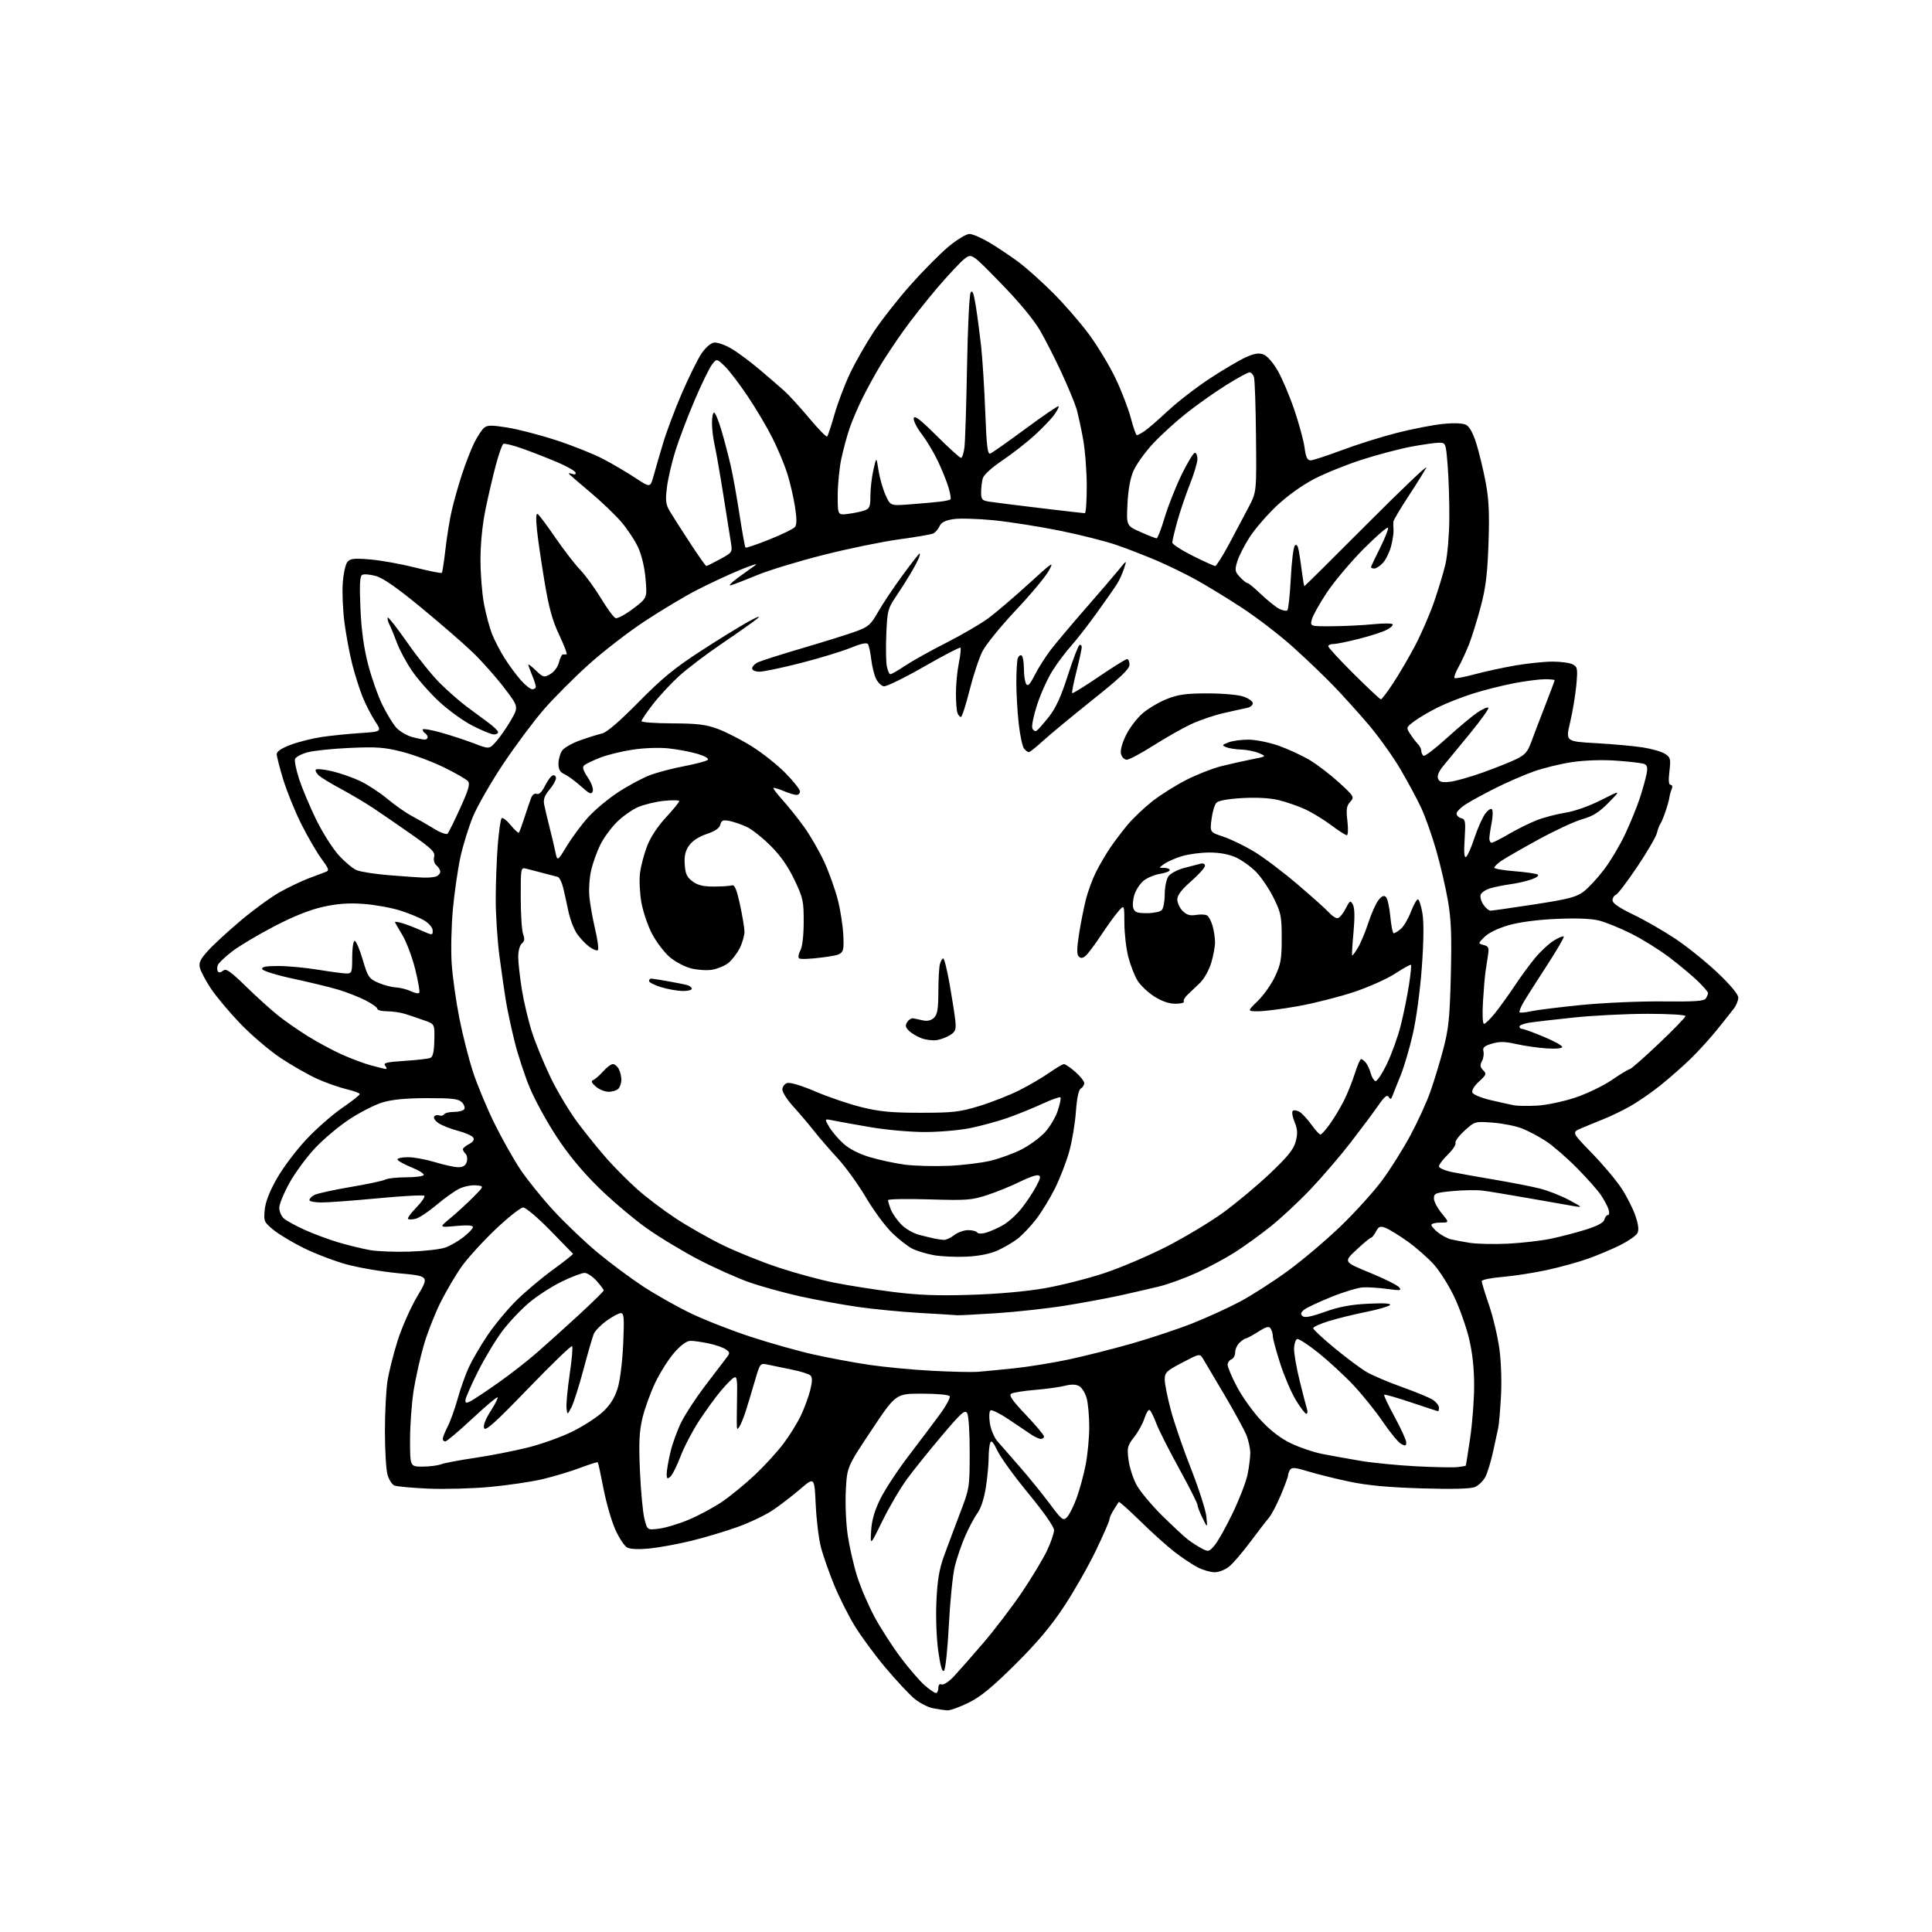 <?xml version="1.0" encoding="UTF-8" standalone="no"?>
<svg 
  version="1.1" 
  xmlns="http://www.w3.org/2000/svg" 
  xmlns:xlink="http://www.w3.org/1999/xlink" 
  xmlns:svg="http://www.w3.org/2000/svg"
  xmlns:rdf="http://www.w3.org/1999/02/22-rdf-syntax-ns#"
  xmlns:cc="http://creativecommons.org/ns#"
  xmlns:dc="http://purl.org/dc/elements/1.1/"
  viewBox="0 0 768 768"
  width="768"
  height="768"
>
<style>svg {background-color: white; }</style>"
<path stroke="none" fill="black" fill-rule="evenodd" d="M376.59,679.89C375.44,679.82 372.87,679.45 370.88,679.06C368.89,678.67 365.58,676.98 363.54,675.29C361.49,673.60 356.30,668.05 352.00,662.94C347.71,657.84 342.13,650.25 339.61,646.08C337.09,641.91 333.47,634.67 331.56,630.00C329.66,625.33 327.36,618.80 326.44,615.50C325.53,612.20 324.56,604.46 324.27,598.29C323.75,587.08 323.75,587.08 318.13,591.91C315.03,594.56 310.16,598.32 307.30,600.25C304.45,602.19 298.15,605.21 293.30,606.96C288.46,608.71 280.10,611.21 274.73,612.52C269.36,613.82 261.89,615.19 258.13,615.56C253.89,615.97 250.54,615.82 249.31,615.16C248.21,614.58 246.10,611.38 244.61,608.06C243.11,604.73 241.00,597.42 239.91,591.81C238.83,586.20 237.80,581.46 237.62,581.29C237.45,581.12 234.22,582.13 230.46,583.55C226.69,584.97 219.98,586.98 215.55,588.02C211.12,589.06 201.73,590.44 194.67,591.09C187.62,591.74 176.59,592.03 170.17,591.75C163.75,591.46 157.72,590.90 156.77,590.51C155.82,590.12 154.58,588.16 154.03,586.15C153.47,584.14 153.01,576.42 153.01,569.00C153.01,561.58 153.47,552.58 154.03,549.00C154.58,545.42 156.40,538.19 158.07,532.91C159.74,527.64 163.25,519.72 165.88,515.30C170.65,507.27 170.65,507.27 158.58,506.15C151.93,505.53 142.54,503.93 137.70,502.60C132.86,501.26 125.21,498.33 120.70,496.10C116.19,493.87 110.76,490.60 108.64,488.85C104.96,485.82 104.80,485.44 105.23,480.91C105.54,477.72 107.15,473.59 110.10,468.41C112.52,464.15 117.77,457.19 121.76,452.94C125.75,448.68 132.17,443.05 136.01,440.42C139.85,437.80 143.00,435.32 143.00,434.92C143.00,434.53 140.64,433.64 137.75,432.97C134.86,432.29 129.62,430.44 126.11,428.87C122.60,427.29 116.06,423.56 111.57,420.58C107.09,417.60 99.84,411.41 95.46,406.83C91.07,402.25 85.83,395.99 83.81,392.93C81.78,389.86 79.83,386.19 79.48,384.77C78.96,382.70 79.58,381.36 82.67,377.94C84.77,375.60 90.68,370.17 95.78,365.87C100.88,361.58 107.86,356.51 111.28,354.60C114.70,352.70 119.75,350.28 122.50,349.23C125.25,348.18 128.33,347.02 129.33,346.66C131.00,346.06 130.85,345.55 127.70,341.25C125.80,338.64 122.20,332.43 119.72,327.46C117.23,322.49 114.03,314.60 112.60,309.91C111.17,305.23 110.00,300.66 110.00,299.77C110.00,298.71 111.95,297.41 115.58,296.05C118.66,294.90 124.17,293.52 127.83,292.97C131.50,292.43 138.40,291.72 143.16,291.41C151.82,290.84 151.82,290.84 149.09,286.67C147.58,284.38 145.36,280.04 144.14,277.04C142.93,274.03 141.07,268.18 140.02,264.04C138.97,259.89 137.58,252.47 136.94,247.55C136.29,242.63 135.98,235.55 136.25,231.82C136.51,228.08 137.34,224.29 138.09,223.39C139.23,222.02 140.71,221.86 147.14,222.39C151.37,222.74 159.41,224.19 165.00,225.60C170.60,227.01 175.37,227.96 175.62,227.72C175.86,227.47 176.51,223.28 177.07,218.39C177.62,213.50 178.74,206.57 179.56,203.00C180.38,199.43 182.22,192.90 183.66,188.50C185.10,184.10 187.31,178.45 188.56,175.94C189.82,173.43 191.56,170.78 192.44,170.05C193.74,168.97 195.43,168.95 201.76,169.97C206.02,170.65 214.80,172.94 221.27,175.06C227.75,177.18 236.10,180.52 239.82,182.48C243.55,184.44 249.28,187.81 252.55,189.97C258.50,193.90 258.50,193.90 259.80,189.20C260.51,186.62 262.24,180.68 263.64,176.00C265.05,171.32 268.43,162.35 271.17,156.04C273.91,149.74 277.36,142.77 278.85,140.54C280.42,138.21 282.52,136.36 283.82,136.18C285.06,136.00 288.13,137.06 290.65,138.54C293.17,140.01 298.22,143.75 301.87,146.83C305.52,149.92 310.01,153.80 311.86,155.47C313.71,157.14 318.15,162.01 321.73,166.29C325.32,170.58 328.50,173.83 328.81,173.52C329.12,173.21 330.43,169.25 331.72,164.73C333.01,160.20 335.78,152.89 337.88,148.47C339.98,144.06 344.21,136.63 347.28,131.97C350.35,127.31 356.95,118.90 361.94,113.28C366.93,107.66 373.73,100.80 377.06,98.03C380.39,95.26 384.12,93.00 385.36,93.00C386.60,93.00 390.29,94.61 393.56,96.57C396.83,98.54 401.98,101.99 405.00,104.25C408.02,106.51 414.14,111.99 418.59,116.43C423.05,120.87 429.49,128.29 432.90,132.91C436.32,137.54 441.07,145.42 443.45,150.41C445.84,155.41 448.58,162.54 449.54,166.25C450.51,169.96 451.58,173.00 451.93,173.00C452.27,173.00 453.67,172.24 455.03,171.32C456.39,170.40 460.60,166.74 464.39,163.21C468.18,159.67 475.68,153.89 481.05,150.37C486.43,146.85 492.85,143.07 495.33,141.97C498.70,140.48 500.45,140.22 502.30,140.92C503.74,141.47 506.11,144.20 507.96,147.43C509.71,150.50 512.67,157.48 514.53,162.96C516.40,168.44 518.22,175.19 518.59,177.96C519.09,181.76 519.67,183.00 520.95,183.00C521.88,183.00 527.42,181.20 533.26,179.00C539.11,176.80 548.97,173.69 555.19,172.10C561.41,170.51 569.72,168.90 573.65,168.51C578.27,168.06 581.52,168.21 582.86,168.93C584.18,169.63 585.65,172.37 586.93,176.52C588.03,180.09 589.68,186.94 590.58,191.75C591.86,198.52 592.11,204.01 591.70,216.00C591.28,228.16 590.62,233.57 588.63,241.10C587.23,246.37 585.14,253.12 583.97,256.10C582.80,259.07 580.90,263.18 579.74,265.24C578.59,267.30 577.89,269.22 578.19,269.52C578.49,269.82 582.06,269.16 586.12,268.06C590.18,266.96 597.50,265.37 602.38,264.53C607.27,263.69 613.93,263.00 617.20,263.00C620.46,263.00 624.06,263.50 625.19,264.10C627.09,265.12 627.20,265.80 626.61,272.37C626.25,276.32 625.14,282.96 624.15,287.14C622.34,294.74 622.34,294.74 634.42,295.42C641.06,295.79 649.42,296.55 653.00,297.10C656.58,297.66 660.57,298.81 661.88,299.66C664.05,301.08 664.20,301.68 663.62,306.61C663.18,310.29 663.34,312.00 664.10,312.00C664.77,312.00 664.93,312.70 664.50,313.75C664.10,314.71 663.71,316.18 663.61,317.00C663.52,317.82 662.84,320.30 662.09,322.50C661.35,324.70 660.41,326.95 660.01,327.50C659.61,328.05 658.99,329.71 658.63,331.19C658.28,332.66 654.78,338.67 650.84,344.53C646.91,350.39 643.09,355.41 642.35,355.70C641.61,355.98 641.00,356.98 641.00,357.91C641.00,359.04 643.72,360.91 649.23,363.55C653.76,365.72 661.29,370.05 665.98,373.17C670.67,376.29 678.21,382.37 682.75,386.67C687.85,391.51 691.00,395.28 691.00,396.55C691.00,397.67 690.21,399.63 689.25,400.90C688.29,402.17 685.27,405.97 682.54,409.35C679.81,412.73 675.09,417.92 672.04,420.89C668.99,423.85 663.58,428.62 660.00,431.48C656.42,434.34 651.02,438.07 648.00,439.76C644.98,441.46 640.25,443.74 637.50,444.84C634.75,445.94 630.76,447.57 628.63,448.48C624.77,450.12 624.77,450.12 632.73,458.31C637.11,462.82 642.41,469.10 644.51,472.29C646.61,475.47 649.12,480.40 650.09,483.25C651.30,486.85 651.55,488.98 650.88,490.22C650.36,491.20 647.35,493.30 644.21,494.88C641.07,496.46 635.34,498.88 631.48,500.27C627.62,501.66 620.17,503.72 614.93,504.86C609.69,505.99 601.72,507.23 597.20,507.60C592.69,507.98 589.00,508.73 589.00,509.28C589.00,509.82 590.32,514.14 591.94,518.88C593.56,523.62 595.42,531.54 596.07,536.48C596.75,541.67 596.99,549.69 596.64,555.48C596.31,560.99 595.84,566.40 595.59,567.50C595.35,568.60 594.44,572.78 593.58,576.79C592.72,580.80 591.31,585.43 590.46,587.08C589.60,588.73 587.69,590.57 586.20,591.15C584.44,591.84 577.05,592.02 565.00,591.65C551.90,591.25 543.58,590.48 536.50,588.99C531.00,587.84 523.61,586.01 520.07,584.92C514.98,583.36 513.48,583.22 512.84,584.23C512.39,584.93 512.02,585.96 512.02,586.53C512.01,587.09 510.70,590.64 509.11,594.41C507.52,598.18 505.39,602.22 504.38,603.38C503.37,604.55 500.01,608.91 496.91,613.07C493.81,617.23 490.03,621.62 488.50,622.82C486.98,624.02 484.42,625.00 482.83,625.00C481.23,625.00 478.22,624.13 476.14,623.07C474.06,622.01 469.92,619.25 466.93,616.94C463.94,614.63 457.80,609.11 453.28,604.67C448.76,600.24 444.91,596.81 444.73,597.05C444.54,597.30 443.63,598.72 442.70,600.21C441.76,601.71 441.00,603.44 441.00,604.06C441.00,604.68 438.59,610.21 435.64,616.35C432.70,622.48 427.02,632.45 423.03,638.50C417.83,646.40 412.35,652.91 403.64,661.57C394.51,670.64 389.91,674.43 385.09,676.82C381.56,678.57 377.74,679.95 376.59,679.89zM372.03,673.00C372.57,673.00 373.00,672.11 373.00,671.03C373.00,669.78 373.50,669.25 374.36,669.59C375.13,669.88 377.29,668.43 379.27,666.30C381.22,664.21 386.48,658.23 390.96,653.00C395.44,647.77 402.30,638.77 406.20,633.00C410.10,627.23 414.58,619.80 416.15,616.50C417.72,613.20 419.00,609.50 419.00,608.27C419.00,606.93 415.00,601.20 408.88,593.77C403.31,587.02 397.74,579.35 396.50,576.71C394.86,573.25 394.07,572.37 393.62,573.55C393.28,574.44 393.00,577.18 393.00,579.64C393.00,582.10 392.50,587.34 391.89,591.27C391.21,595.64 389.92,599.60 388.56,601.46C387.34,603.13 385.15,607.23 383.70,610.57C382.24,613.90 380.39,619.30 379.57,622.57C378.75,625.83 377.69,636.28 377.20,645.79C376.72,655.30 375.85,663.55 375.28,664.12C374.55,664.85 373.85,662.49 372.98,656.39C372.26,651.32 371.95,642.94 372.24,636.56C372.62,628.14 373.34,623.83 375.27,618.50C376.67,614.65 379.53,607.00 381.63,601.50C385.39,591.66 385.45,591.28 385.47,577.50C385.49,569.61 385.05,562.74 384.47,561.76C383.58,560.27 382.18,561.51 374.50,570.59C369.58,576.40 363.34,584.15 360.64,587.82C357.93,591.50 353.51,599.00 350.82,604.50C345.93,614.50 345.93,614.50 346.29,608.50C346.55,604.26 347.63,600.53 349.97,595.79C351.79,592.10 356.82,584.45 361.14,578.79C365.47,573.13 371.06,565.70 373.58,562.27C376.09,558.85 377.86,555.58 377.51,555.02C377.15,554.43 372.49,554.00 366.50,554.00C356.11,554.00 356.11,554.00 346.41,568.56C336.72,583.11 336.72,583.11 336.23,592.45C335.96,597.58 336.29,605.54 336.96,610.12C337.63,614.70 339.30,622.06 340.68,626.48C342.06,630.89 345.20,638.23 347.66,642.78C350.12,647.33 354.80,654.59 358.06,658.92C361.31,663.24 365.57,668.18 367.52,669.89C369.47,671.60 371.50,673.00 372.03,673.00zM482.85,614.26C484.14,612.74 487.36,607.00 490.00,601.50C492.65,596.00 495.31,589.12 495.91,586.20C496.51,583.29 497.00,579.40 497.00,577.57C497.00,575.74 496.29,572.50 495.42,570.37C494.54,568.24 490.64,561.10 486.74,554.50C482.84,547.90 479.04,541.49 478.30,540.25C476.95,538.00 476.95,538.00 469.98,541.65C463.63,544.98 463.00,545.58 463.00,548.40C463.00,550.11 464.11,555.61 465.45,560.64C466.80,565.67 470.41,576.16 473.48,583.94C476.54,591.73 479.27,600.22 479.54,602.80C480.02,607.50 480.02,607.50 478.04,603.50C476.95,601.30 476.04,598.94 476.03,598.25C476.01,597.56 472.71,591.04 468.70,583.75C464.68,576.46 460.59,568.37 459.62,565.76C458.64,563.15 457.46,560.79 457.00,560.50C456.54,560.22 455.63,561.67 454.97,563.74C454.32,565.81 452.46,569.18 450.85,571.24C448.18,574.65 447.98,575.43 448.59,580.24C448.95,583.13 450.36,587.59 451.73,590.15C453.09,592.71 457.65,598.20 461.85,602.36C466.06,606.51 470.72,610.85 472.20,611.99C473.69,613.13 476.16,614.73 477.70,615.54C480.36,616.94 480.62,616.88 482.85,614.26zM261.90,607.68C264.43,607.38 269.73,605.79 273.68,604.15C277.62,602.51 283.62,599.30 287.00,597.00C290.38,594.70 296.27,589.88 300.10,586.27C303.92,582.67 309.03,577.08 311.45,573.85C313.88,570.63 316.99,565.60 318.37,562.69C319.74,559.78 321.41,555.25 322.07,552.63C322.93,549.22 322.96,547.56 322.19,546.79C321.59,546.19 318.27,545.14 314.80,544.45C311.34,543.76 307.07,542.88 305.33,542.49C302.15,541.78 302.15,541.78 300.01,549.14C298.84,553.19 297.22,558.52 296.42,561.00C295.62,563.48 294.53,566.17 294.00,567.00C293.14,568.33 293.02,568.33 292.92,567.00C292.85,566.17 292.88,561.29 292.98,556.15C293.14,548.18 292.95,546.93 291.70,547.65C290.89,548.12 288.53,550.52 286.45,553.00C284.38,555.48 280.55,560.76 277.93,564.74C275.32,568.72 271.99,575.10 270.53,578.91C269.07,582.73 267.23,586.39 266.44,587.05C265.25,588.03 265.00,587.82 265.01,585.87C265.02,584.57 265.69,580.68 266.51,577.24C267.32,573.80 269.29,568.38 270.90,565.20C272.50,562.02 276.67,555.65 280.16,551.05C283.65,546.44 287.37,541.56 288.43,540.20C290.28,537.84 290.28,537.68 288.57,536.43C287.59,535.71 284.56,534.64 281.84,534.06C279.12,533.48 275.84,533.00 274.54,533.00C272.97,533.00 270.77,534.59 268.04,537.69C265.77,540.27 262.35,545.68 260.44,549.70C258.53,553.72 256.25,560.04 255.37,563.75C254.11,569.09 253.90,573.51 254.39,584.84C254.74,592.72 255.53,601.21 256.16,603.71C257.30,608.24 257.30,608.24 261.90,607.68zM424.13,603.13C425.03,602.24 426.76,598.80 427.97,595.50C429.18,592.20 430.81,586.20 431.59,582.16C432.36,578.13 433.00,571.38 432.99,567.16C432.99,562.95 432.52,557.82 431.95,555.76C431.38,553.71 430.03,551.55 428.95,550.97C427.64,550.27 425.75,550.24 423.25,550.88C421.19,551.41 415.86,552.14 411.41,552.51C406.97,552.88 402.72,553.56 401.97,554.02C400.95,554.65 402.40,556.74 407.81,562.43C411.76,566.60 415.00,570.45 415.00,571.00C415.00,571.55 414.44,572.00 413.75,571.99C413.06,571.99 411.34,571.20 409.91,570.24C408.49,569.29 404.49,566.60 401.04,564.27C397.58,561.94 394.31,560.31 393.78,560.64C393.22,560.98 393.09,563.12 393.48,565.71C393.85,568.17 395.18,571.38 396.43,572.84C397.69,574.30 401.67,578.88 405.29,583.00C408.91,587.12 414.26,593.71 417.18,597.63C422.10,604.24 422.62,604.65 424.13,603.13zM579.50,583.19C581.15,582.98 582.57,582.74 582.65,582.66C582.74,582.57 583.53,577.65 584.40,571.72C585.28,565.79 586.00,556.34 585.99,550.72C585.99,543.95 585.31,537.67 583.97,532.11C582.87,527.49 580.24,520.07 578.13,515.61C576.02,511.15 572.38,505.35 570.04,502.72C567.70,500.10 562.99,495.95 559.58,493.52C556.17,491.09 552.23,488.66 550.82,488.12C548.62,487.28 548.08,487.49 546.96,489.57C546.25,490.91 545.37,492.00 545.01,492.00C544.65,492.00 542.04,494.16 539.21,496.81C534.06,501.62 534.06,501.62 544.48,505.90C550.21,508.25 555.47,510.86 556.15,511.69C557.26,513.02 556.70,513.10 551.45,512.37C548.18,511.92 543.85,511.64 541.83,511.75C539.81,511.85 534.18,513.55 529.33,515.51C524.47,517.47 519.62,519.73 518.55,520.54C517.12,521.62 516.90,522.30 517.72,523.12C518.55,523.95 520.91,523.51 526.67,521.47C532.41,519.44 537.04,518.57 544.00,518.24C550.39,517.94 553.17,518.12 552.50,518.80C551.95,519.36 547.67,520.58 543.00,521.52C538.33,522.46 531.69,524.09 528.25,525.15C524.81,526.21 522.00,527.49 522.00,527.98C522.00,528.48 525.85,532.05 530.55,535.93C535.25,539.80 540.99,544.08 543.30,545.42C545.61,546.77 551.93,549.45 557.33,551.38C562.74,553.30 568.26,555.59 569.58,556.46C570.91,557.33 572.00,558.71 572.00,559.52C572.00,560.34 571.86,561.00 571.70,561.00C571.53,561.00 566.73,559.43 561.02,557.51C555.32,555.59 550.46,554.20 550.23,554.43C550.00,554.66 551.88,558.64 554.41,563.28C556.93,567.91 559.00,572.46 559.00,573.39C559.00,574.77 558.64,574.88 556.98,573.99C555.86,573.39 552.60,569.44 549.73,565.21C546.85,560.98 541.58,554.42 538.00,550.62C534.42,546.82 528.18,541.06 524.13,537.81C520.08,534.57 516.25,532.08 515.63,532.29C515.01,532.50 514.46,534.21 514.41,536.08C514.36,537.96 515.36,543.73 516.64,548.90C517.92,554.08 519.23,559.14 519.55,560.15C519.87,561.17 519.75,562.00 519.28,562.00C518.81,562.00 516.94,559.55 515.12,556.56C513.31,553.56 510.51,547.04 508.91,542.06C507.31,537.08 505.99,532.21 505.98,531.25C505.98,530.29 505.59,528.89 505.12,528.15C504.44,527.08 503.44,527.33 500.15,529.40C497.89,530.83 495.73,532.00 495.35,532.00C494.97,532.00 493.83,532.74 492.83,533.65C491.82,534.57 491.00,536.32 491.00,537.55C491.00,538.78 490.32,540.05 489.50,540.36C488.68,540.68 488.00,541.67 488.00,542.57C488.00,543.47 489.68,547.41 491.74,551.32C493.80,555.24 498.09,561.23 501.29,564.65C505.20,568.83 509.12,571.82 513.30,573.81C516.71,575.43 522.20,577.29 525.50,577.94C528.80,578.59 535.55,579.81 540.50,580.65C545.45,581.50 555.58,582.50 563.00,582.88C570.42,583.26 577.85,583.40 579.50,583.19zM167.93,583.00C170.65,583.00 173.96,582.59 175.29,582.08C176.61,581.58 182.61,580.44 188.60,579.56C194.60,578.68 204.00,576.85 209.50,575.49C215.00,574.14 223.10,571.26 227.50,569.08C231.90,566.90 237.37,563.37 239.66,561.22C242.58,558.49 244.33,555.70 245.51,551.91C246.49,548.76 247.41,541.39 247.73,534.25C248.19,523.84 248.05,522.00 246.79,522.00C245.97,522.00 243.42,523.36 241.11,525.03C238.81,526.70 236.52,529.06 236.02,530.28C235.51,531.50 233.67,537.90 231.91,544.50C230.15,551.10 227.99,557.85 227.12,559.50C225.53,562.50 225.53,562.50 225.20,559.76C225.02,558.25 225.58,552.22 226.45,546.36C227.32,540.50 227.76,535.43 227.43,535.10C227.09,534.77 219.23,542.36 209.96,551.96C196.78,565.61 192.95,569.05 192.44,567.71C192.03,566.64 192.99,564.13 195.02,560.96C196.80,558.19 198.05,555.71 197.79,555.46C197.54,555.20 192.98,559.05 187.67,564.00C182.35,568.95 177.56,573.00 177.00,573.00C176.45,573.00 176.00,572.53 176.00,571.96C176.00,571.39 176.89,569.18 177.97,567.06C179.05,564.94 180.83,559.98 181.92,556.05C183.01,552.11 185.00,546.49 186.34,543.56C187.69,540.63 191.04,534.89 193.80,530.80C196.55,526.71 201.67,520.54 205.16,517.07C208.64,513.61 215.23,508.06 219.78,504.75C224.33,501.44 227.93,498.58 227.78,498.40C227.63,498.23 223.52,494.02 218.67,489.04C213.78,484.05 209.00,480.00 207.97,480.00C206.94,480.00 201.99,483.92 196.96,488.70C191.93,493.49 185.88,500.13 183.52,503.45C181.16,506.78 177.38,513.20 175.12,517.72C172.86,522.24 169.87,529.87 168.47,534.69C167.08,539.50 165.28,547.50 164.47,552.47C163.67,557.44 163.01,566.34 163.00,572.25C163.00,583.00 163.00,583.00 167.93,583.00zM187.25,556.88C188.49,556.23 193.32,553.01 198.00,549.72C202.68,546.44 209.65,541.00 213.50,537.64C217.35,534.28 224.89,527.49 230.25,522.55C235.61,517.61 240.00,513.29 240.00,512.96C240.00,512.63 238.72,510.93 237.16,509.18C235.60,507.43 233.45,506.00 232.38,506.00C231.32,506.00 227.31,507.51 223.47,509.36C219.64,511.21 213.84,514.92 210.59,517.61C207.35,520.30 202.48,525.42 199.78,528.99C197.07,532.56 192.64,539.91 189.93,545.33C187.22,550.75 185.00,555.83 185.00,556.63C185.00,557.81 185.41,557.86 187.25,556.88zM388.50,545.33C390.70,545.17 397.23,544.54 403.00,543.94C408.77,543.34 418.68,541.73 425.00,540.38C431.32,539.02 442.60,536.17 450.06,534.04C457.52,531.90 468.32,528.30 474.06,526.03C479.80,523.75 488.28,519.88 492.89,517.43C497.51,514.98 506.06,509.49 511.89,505.24C517.73,500.99 527.26,492.91 533.08,487.29C538.90,481.66 546.33,473.43 549.58,468.99C552.84,464.55 557.84,456.57 560.69,451.26C563.55,445.94 567.09,438.20 568.56,434.05C570.03,429.91 572.36,422.23 573.74,417.01C575.87,408.88 576.31,404.60 576.73,387.50C577.11,371.71 576.87,365.50 575.57,358.00C574.67,352.77 572.57,343.77 570.92,338.00C569.26,332.23 566.59,324.67 564.98,321.20C563.38,317.74 559.62,310.76 556.64,305.70C553.66,300.64 547.97,292.68 543.98,288.00C539.99,283.32 533.75,276.41 530.11,272.64C526.48,268.87 519.23,261.93 514.00,257.22C508.77,252.51 499.55,245.43 493.50,241.48C487.45,237.53 479.12,232.46 475.00,230.21C470.88,227.96 463.90,224.58 459.50,222.70C455.10,220.83 448.00,218.08 443.73,216.61C439.45,215.13 429.33,212.58 421.23,210.94C413.13,209.30 401.32,207.44 395.00,206.81C388.68,206.19 381.46,205.98 378.98,206.36C375.73,206.86 374.17,207.66 373.48,209.20C372.94,210.37 371.82,211.66 371.00,212.06C370.18,212.45 364.10,213.50 357.50,214.39C350.90,215.28 337.40,218.05 327.50,220.55C317.61,223.04 305.68,226.67 301.00,228.61C296.33,230.54 291.60,232.37 290.50,232.67C289.40,232.97 290.67,231.63 293.32,229.68C295.97,227.74 299.12,225.47 300.32,224.63C301.52,223.79 298.72,224.67 294.11,226.58C289.49,228.49 281.78,232.09 276.97,234.57C272.15,237.06 262.88,242.60 256.36,246.90C249.84,251.19 239.78,258.95 234.01,264.15C228.24,269.34 220.21,277.39 216.17,282.04C212.13,286.69 204.86,296.44 200.02,303.70C195.18,310.97 189.80,320.34 188.05,324.53C186.31,328.72 184.03,336.06 183.00,340.83C181.97,345.60 180.63,354.90 180.02,361.50C179.42,368.10 179.20,377.77 179.55,383.00C179.90,388.23 181.26,397.97 182.58,404.65C183.89,411.33 186.35,421.01 188.04,426.15C189.73,431.29 193.54,440.45 196.51,446.50C199.49,452.55 204.14,460.82 206.85,464.88C209.56,468.94 215.52,476.32 220.09,481.28C224.66,486.24 232.48,493.68 237.45,497.83C242.43,501.97 250.55,508.02 255.50,511.28C260.45,514.53 269.00,519.37 274.50,522.02C280.00,524.68 290.80,528.91 298.50,531.42C306.20,533.94 317.45,537.10 323.50,538.45C329.55,539.80 339.45,541.64 345.50,542.54C351.55,543.44 362.80,544.51 370.50,544.91C378.20,545.31 386.30,545.50 388.50,545.33zM380.50,522.83C379.95,522.76 373.33,522.35 365.80,521.92C358.26,521.49 347.01,520.40 340.80,519.49C334.58,518.59 324.32,516.71 318.00,515.31C311.68,513.90 302.68,511.42 298.00,509.78C293.32,508.15 284.32,504.14 278.00,500.87C271.68,497.60 262.24,491.91 257.03,488.22C251.83,484.52 243.22,477.23 237.89,472.00C231.48,465.70 225.88,458.93 221.28,451.90C217.45,446.08 212.67,437.35 210.64,432.51C208.62,427.67 205.89,419.38 204.58,414.10C203.27,408.82 201.71,401.57 201.12,398.00C200.53,394.43 199.36,386.32 198.53,380.00C197.70,373.68 197.03,363.32 197.06,357.00C197.08,350.68 197.45,341.11 197.88,335.75C198.32,330.39 199.00,325.66 199.41,325.25C199.82,324.85 201.43,326.08 203.00,328.00C204.57,329.92 206.04,331.27 206.27,330.99C206.51,330.72 207.50,328.02 208.47,325.00C209.45,321.98 210.63,318.50 211.10,317.27C211.61,315.92 212.50,315.25 213.36,315.58C214.28,315.94 215.43,314.81 216.64,312.37C217.66,310.30 219.06,308.43 219.75,308.22C220.44,308.01 221.00,308.51 221.00,309.34C221.00,310.17 219.83,312.24 218.39,313.95C216.48,316.21 215.92,317.78 216.31,319.77C216.60,321.27 217.52,325.20 218.37,328.50C219.21,331.80 220.28,336.29 220.73,338.49C221.57,342.47 221.57,342.47 225.30,336.32C227.36,332.94 231.17,327.80 233.77,324.91C236.37,322.01 241.78,317.50 245.79,314.88C249.80,312.26 255.48,309.22 258.41,308.12C261.34,307.02 267.49,305.41 272.09,304.54C276.68,303.67 280.85,302.55 281.35,302.05C281.88,301.52 280.23,300.55 277.26,299.67C274.52,298.85 269.37,297.88 265.82,297.50C262.07,297.10 256.07,297.31 251.46,298.01C247.11,298.66 241.29,300.10 238.53,301.19C235.77,302.27 232.96,303.62 232.30,304.17C231.38,304.93 231.70,306.10 233.66,309.06C235.16,311.33 235.97,313.63 235.61,314.58C235.09,315.94 234.30,315.60 230.94,312.56C228.71,310.55 225.79,308.41 224.45,307.79C222.61,306.96 222.00,305.90 222.00,303.56C222.00,301.85 222.65,299.51 223.45,298.37C224.25,297.24 227.51,295.38 230.70,294.26C233.89,293.13 237.79,291.92 239.36,291.56C241.20,291.14 246.33,286.73 253.86,279.08C263.11,269.68 268.16,265.53 278.50,258.83C285.65,254.19 294.20,248.92 297.50,247.11C301.27,245.04 302.57,244.60 301.00,245.93C299.62,247.09 293.35,251.52 287.06,255.77C280.77,260.02 272.97,265.95 269.72,268.94C266.48,271.93 261.84,276.95 259.42,280.11C256.99,283.27 255.00,286.22 255.00,286.67C255.00,287.13 260.52,287.52 267.25,287.55C277.24,287.59 280.58,288.00 285.35,289.76C288.57,290.95 294.62,294.05 298.80,296.65C302.98,299.26 309.01,304.04 312.20,307.28C315.39,310.52 318.00,313.81 318.00,314.59C318.00,315.36 317.38,316.00 316.62,316.00C315.86,316.00 313.57,315.30 311.51,314.44C309.46,313.58 307.63,313.04 307.43,313.23C307.24,313.43 308.89,315.59 311.11,318.04C313.32,320.49 317.14,325.27 319.59,328.66C322.04,332.05 325.64,338.26 327.58,342.46C329.52,346.66 331.99,353.54 333.06,357.75C334.14,361.96 335.13,368.56 335.26,372.41C335.50,379.43 335.50,379.43 327.00,380.58C322.32,381.21 318.12,381.39 317.66,380.97C317.19,380.56 317.41,379.15 318.13,377.86C318.95,376.40 319.46,372.06 319.48,366.50C319.50,358.15 319.23,356.94 315.77,349.69C313.22,344.34 310.22,340.08 306.27,336.15C303.10,333.00 298.85,329.64 296.83,328.70C294.81,327.75 291.75,326.70 290.02,326.35C287.40,325.83 286.79,326.07 286.34,327.82C285.97,329.24 284.23,330.43 280.91,331.53C277.85,332.55 275.26,334.24 273.96,336.06C272.42,338.22 271.97,340.16 272.19,343.63C272.44,347.38 273.05,348.71 275.28,350.36C277.33,351.89 279.54,352.43 283.78,352.42C286.92,352.41 290.15,352.20 290.94,351.95C292.03,351.61 292.82,353.47 294.13,359.50C295.10,363.90 295.91,368.76 295.94,370.29C295.97,371.82 295.11,374.82 294.03,376.95C292.94,379.07 290.90,381.72 289.50,382.82C288.09,383.93 285.23,385.12 283.15,385.48C281.06,385.83 277.27,385.59 274.73,384.95C272.19,384.32 268.37,382.30 266.24,380.47C264.11,378.65 260.96,374.53 259.25,371.32C257.54,368.11 255.61,362.42 254.95,358.66C254.30,354.90 254.06,349.62 254.42,346.91C254.78,344.21 256.04,339.45 257.23,336.34C258.57,332.84 261.42,328.50 264.70,324.96C267.61,321.81 270.00,318.89 270.00,318.47C270.00,318.06 267.26,318.00 263.91,318.35C260.56,318.70 255.88,319.85 253.51,320.89C251.14,321.94 247.37,324.63 245.13,326.87C242.90,329.10 239.99,333.08 238.67,335.72C237.35,338.35 235.70,342.92 235.01,345.87C234.30,348.88 233.99,353.64 234.31,356.72C234.62,359.73 235.66,365.52 236.62,369.59C237.58,373.65 238.05,377.29 237.66,377.67C237.28,378.05 235.74,377.45 234.23,376.34C232.73,375.23 230.51,372.87 229.31,371.10C228.10,369.32 226.58,365.32 225.93,362.19C225.29,359.06 224.34,354.79 223.82,352.70C223.31,350.61 222.36,348.76 221.70,348.58C221.04,348.41 218.47,347.73 216.00,347.08C213.53,346.42 210.49,345.63 209.25,345.32C207.01,344.77 207.00,344.82 207.00,356.82C207.00,363.45 207.43,369.99 207.95,371.36C208.65,373.21 208.52,374.15 207.45,375.04C206.61,375.74 206.00,377.99 206.00,380.37C206.01,382.64 206.67,388.56 207.47,393.52C208.28,398.49 210.11,406.14 211.54,410.52C212.97,414.91 216.31,423.01 218.97,428.52C221.63,434.04 226.59,442.25 230.00,446.76C233.41,451.28 238.63,457.69 241.58,461.01C244.54,464.32 249.78,469.57 253.23,472.67C256.68,475.77 263.55,480.98 268.50,484.25C273.45,487.53 282.05,492.40 287.61,495.09C293.17,497.78 303.07,501.75 309.61,503.91C316.15,506.08 326.00,508.75 331.50,509.86C337.00,510.96 347.57,512.63 355.00,513.57C365.21,514.85 372.76,515.13 386.00,514.71C396.89,514.37 408.00,513.37 415.43,512.07C421.99,510.91 432.69,508.19 439.19,506.02C445.70,503.84 456.76,499.12 463.76,495.53C470.77,491.94 480.72,485.98 485.88,482.28C491.03,478.57 499.46,471.56 504.61,466.69C511.90,459.79 514.21,456.95 515.05,453.81C515.91,450.60 515.82,449.01 514.59,445.94C513.69,443.69 513.44,441.85 513.98,441.51C514.50,441.19 515.72,441.44 516.71,442.05C517.69,442.67 519.77,444.93 521.32,447.08C522.86,449.24 524.47,451.00 524.90,451.00C525.32,451.00 527.03,449.09 528.70,446.75C530.37,444.41 532.87,440.25 534.25,437.50C535.63,434.75 537.57,429.91 538.56,426.75C539.55,423.59 540.68,421.00 541.06,421.00C541.44,421.00 542.29,421.65 542.95,422.44C543.60,423.23 544.47,425.11 544.87,426.62C545.28,428.13 546.12,429.54 546.74,429.75C547.36,429.95 549.44,426.83 551.36,422.81C553.29,418.79 555.76,411.90 556.85,407.50C557.95,403.10 559.39,396.00 560.06,391.72C560.73,387.45 561.10,383.77 560.88,383.55C560.66,383.33 557.86,384.87 554.65,386.98C551.45,389.09 544.03,392.41 538.16,394.35C532.30,396.30 522.36,398.82 516.08,399.95C509.79,401.08 502.65,402.00 500.20,402.00C495.76,402.00 495.76,402.00 499.98,397.91C502.30,395.65 505.39,391.27 506.85,388.16C509.14,383.28 509.50,381.19 509.50,372.98C509.50,364.28 509.22,362.89 506.29,356.93C504.52,353.35 501.37,348.68 499.29,346.57C497.20,344.46 493.57,341.86 491.21,340.80C488.44,339.56 484.73,338.88 480.71,338.89C477.30,338.90 472.41,339.55 469.85,340.33C467.30,341.10 464.16,342.48 462.88,343.37C460.55,345.00 460.55,345.00 462.78,345.00C464.00,345.00 465.00,345.39 465.00,345.87C465.00,346.35 463.27,347.02 461.15,347.36C459.03,347.70 456.14,348.89 454.72,350.00C453.30,351.12 451.63,353.59 451.00,355.50C450.37,357.41 450.14,359.88 450.50,360.98C451.02,362.63 452.00,363.00 455.87,363.00C458.47,363.00 461.14,362.46 461.80,361.80C462.46,361.14 463.00,358.32 463.00,355.52C463.00,352.69 463.65,349.52 464.46,348.36C465.26,347.22 468.07,345.72 470.71,345.03C473.34,344.35 476.29,343.58 477.25,343.33C478.27,343.06 478.99,343.42 478.99,344.18C478.98,344.91 476.51,347.67 473.49,350.31C469.65,353.67 468.00,355.86 468.00,357.56C468.00,358.90 468.95,360.95 470.11,362.11C471.70,363.70 473.03,364.09 475.45,363.70C477.22,363.41 479.20,363.51 479.85,363.91C480.50,364.31 481.48,366.18 482.02,368.06C482.56,369.95 483.00,372.87 483.00,374.56C483.00,376.25 482.32,379.93 481.49,382.72C480.66,385.52 478.67,389.09 477.07,390.66C475.47,392.22 473.24,394.35 472.11,395.39C470.98,396.44 470.30,397.67 470.59,398.14C470.88,398.61 469.38,399.00 467.25,399.00C464.72,399.00 461.83,398.01 458.85,396.12C456.36,394.54 453.36,391.70 452.19,389.81C451.03,387.93 449.38,383.73 448.54,380.48C447.69,377.24 446.98,371.19 446.96,367.04C446.93,359.50 446.93,359.50 444.37,362.50C442.97,364.15 439.86,368.46 437.48,372.07C435.09,375.69 432.41,379.25 431.52,379.98C430.35,380.95 429.62,381.02 428.81,380.21C428.01,379.41 428.04,376.99 428.93,371.30C429.60,367.01 430.83,360.83 431.65,357.57C432.47,354.31 434.30,349.36 435.71,346.57C437.12,343.78 439.64,339.48 441.32,337.00C443.00,334.52 446.13,330.40 448.28,327.82C450.43,325.25 454.82,321.08 458.04,318.55C461.25,316.02 467.29,312.22 471.45,310.09C475.62,307.96 481.83,305.50 485.26,304.63C488.69,303.76 494.20,302.52 497.50,301.87C503.50,300.70 503.50,300.70 500.50,299.40C498.85,298.68 495.70,298.04 493.50,297.97C491.30,297.91 488.60,297.49 487.50,297.04C485.64,296.28 485.70,296.14 488.32,295.11C489.86,294.50 493.46,294.01 496.32,294.02C499.19,294.03 504.55,295.12 508.35,296.46C512.12,297.79 517.68,300.37 520.71,302.19C523.74,304.01 528.98,308.04 532.36,311.13C538.33,316.61 538.45,316.82 536.72,318.74C535.27,320.36 535.07,321.73 535.61,326.36C535.99,329.58 535.88,332.00 535.36,332.00C534.86,332.00 532.03,330.18 529.07,327.96C526.11,325.73 521.39,322.87 518.59,321.60C515.79,320.33 511.08,318.72 508.12,318.01C504.76,317.22 499.36,316.93 493.77,317.25C488.06,317.57 484.35,318.26 483.53,319.13C482.82,319.88 481.95,322.82 481.60,325.66C480.95,330.82 480.95,330.82 486.23,332.57C489.13,333.53 494.58,336.16 498.35,338.41C502.12,340.66 510.00,346.59 515.85,351.60C521.71,356.60 527.36,361.66 528.40,362.85C529.45,364.03 530.90,365.00 531.63,365.00C532.36,365.00 533.80,363.34 534.84,361.32C536.60,357.89 536.81,357.77 537.80,359.62C538.51,360.95 538.59,364.59 538.04,370.56C537.58,375.48 537.34,379.64 537.49,379.80C537.65,379.97 538.67,378.62 539.76,376.80C540.86,374.99 542.74,370.47 543.95,366.77C545.16,363.06 546.99,359.01 548.00,357.77C549.33,356.15 550.17,355.81 550.95,356.57C551.55,357.16 552.32,360.65 552.67,364.32C553.01,367.99 553.62,371.00 554.03,371.00C554.44,371.00 555.71,370.21 556.85,369.25C557.99,368.29 559.78,365.25 560.84,362.50C561.90,359.75 563.16,357.50 563.63,357.50C564.11,357.50 564.92,359.98 565.43,363.00C566.04,366.60 565.96,374.03 565.20,384.50C564.53,393.68 563.01,404.99 561.62,411.05C560.29,416.85 558.09,424.27 556.75,427.55C555.40,430.82 553.98,434.39 553.59,435.47C553.04,437.04 552.72,437.16 552.04,436.06C551.40,435.02 550.35,435.88 547.84,439.51C546.00,442.16 541.12,448.70 537.00,454.04C532.88,459.38 525.67,467.78 521.00,472.71C516.33,477.63 509.12,484.34 505.00,487.62C500.88,490.90 494.57,495.45 491.00,497.74C487.43,500.03 480.68,503.66 476.00,505.82C471.32,507.97 464.57,510.45 461.00,511.33C457.43,512.21 450.37,513.84 445.33,514.95C440.29,516.06 430.40,517.89 423.36,519.02C416.32,520.15 404.02,521.50 396.03,522.02C388.04,522.54 381.05,522.90 380.50,522.83zM384.12,499.55C379.93,499.74 374.12,499.47 371.20,498.95C368.29,498.43 364.47,497.28 362.70,496.39C360.94,495.51 357.32,492.70 354.67,490.14C352.01,487.59 347.31,481.23 344.22,476.01C341.13,470.79 336.10,463.82 333.04,460.51C329.99,457.20 325.70,452.25 323.52,449.50C321.35,446.75 317.64,442.38 315.28,439.79C312.93,437.20 311.00,434.20 311.00,433.11C311.00,432.02 311.86,430.86 312.91,430.53C314.06,430.16 318.56,431.51 324.18,433.91C329.32,436.11 337.57,438.91 342.51,440.13C349.71,441.90 354.39,442.34 366.00,442.34C378.86,442.34 381.49,442.04 389.29,439.66C394.12,438.19 401.25,435.39 405.14,433.43C409.02,431.48 414.40,428.33 417.09,426.44C419.78,424.55 422.42,423.00 422.95,423.00C423.49,423.00 425.52,424.40 427.47,426.10C429.41,427.81 431.00,429.81 431.00,430.55C431.00,431.29 430.39,432.26 429.65,432.70C428.77,433.22 428.08,436.47 427.68,442.00C427.35,446.68 426.15,453.80 425.01,457.83C423.88,461.86 421.36,468.38 419.41,472.32C417.46,476.26 414.06,481.82 411.86,484.68C409.66,487.54 406.30,491.06 404.41,492.50C402.52,493.95 398.89,496.05 396.36,497.17C393.42,498.46 388.97,499.33 384.12,499.55zM163.00,497.53C168.78,497.34 175.07,496.61 177.00,495.93C178.93,495.25 182.19,493.37 184.25,491.76C186.31,490.15 188.00,488.36 188.00,487.78C188.00,487.08 185.71,486.94 181.25,487.35C174.50,487.98 174.50,487.98 179.00,484.25C181.47,482.20 185.53,478.50 188.00,476.01C192.50,471.50 192.50,471.50 189.28,471.19C187.51,471.02 184.55,471.60 182.69,472.47C180.84,473.35 176.73,476.27 173.55,478.96C170.38,481.64 166.65,484.12 165.27,484.47C163.89,484.81 162.51,484.84 162.20,484.53C161.89,484.22 163.37,482.18 165.50,480.00C167.63,477.82 169.06,475.73 168.68,475.35C168.30,474.97 160.01,475.41 150.25,476.34C140.49,477.26 130.36,478.01 127.75,478.00C125.14,478.00 123.00,477.57 123.00,477.04C123.00,476.50 123.88,475.60 124.96,475.02C126.04,474.44 132.45,473.03 139.21,471.88C145.97,470.74 152.26,469.39 153.18,468.90C154.11,468.40 157.80,468.00 161.38,468.00C164.95,468.00 168.13,467.60 168.43,467.11C168.73,466.62 166.51,465.22 163.49,464.00C160.47,462.77 158.00,461.37 158.00,460.88C158.00,460.40 159.91,460.00 162.25,460.01C164.59,460.01 169.43,460.91 173.00,462.00C176.57,463.09 180.71,463.99 182.18,463.99C184.03,464.00 185.07,463.35 185.53,461.90C185.90,460.74 185.70,459.30 185.10,458.70C184.49,458.09 184.00,457.25 184.00,456.83C184.00,456.41 185.11,455.48 186.46,454.78C188.08,453.92 188.65,453.05 188.12,452.20C187.68,451.49 184.97,450.28 182.10,449.53C179.23,448.77 175.76,447.42 174.41,446.53C173.05,445.64 172.22,444.45 172.57,443.89C172.92,443.32 173.82,443.10 174.57,443.39C175.32,443.68 176.20,443.48 176.53,442.96C176.85,442.43 178.64,442.00 180.50,442.00C182.36,442.00 184.19,441.51 184.56,440.90C184.93,440.30 184.49,439.06 183.58,438.15C182.22,436.79 179.77,436.51 169.71,436.53C161.21,436.56 155.83,437.07 152.00,438.24C148.97,439.17 143.08,442.17 138.91,444.92C134.73,447.66 128.56,452.85 125.19,456.45C121.82,460.06 117.26,466.26 115.05,470.25C112.84,474.24 111.02,478.67 111.01,480.10C111.01,481.52 111.81,483.42 112.80,484.32C113.78,485.21 117.50,487.25 121.05,488.86C124.60,490.47 130.66,492.72 134.53,493.87C138.39,495.01 144.02,496.39 147.03,496.92C150.04,497.46 157.22,497.73 163.00,497.53zM599.48,494.38C604.96,494.10 612.61,493.22 616.48,492.41C620.34,491.61 626.60,489.98 630.39,488.79C635.05,487.33 637.44,486.04 637.76,484.82C638.02,483.82 638.66,483.00 639.18,483.00C639.71,483.00 639.82,482.00 639.43,480.75C639.04,479.51 637.65,476.93 636.35,475.00C635.05,473.07 630.73,468.21 626.74,464.18C622.76,460.16 617.25,455.39 614.50,453.60C611.75,451.80 607.48,449.54 605.00,448.57C602.52,447.60 597.31,446.57 593.40,446.27C586.32,445.74 586.29,445.74 582.21,449.43C579.96,451.47 578.32,453.68 578.58,454.35C578.84,455.02 577.46,457.10 575.52,458.98C573.59,460.86 572.00,462.95 572.00,463.63C572.00,464.31 574.33,465.33 577.25,465.93C580.14,466.51 587.90,467.90 594.50,469.01C601.10,470.12 609.08,471.69 612.23,472.49C615.38,473.29 620.56,475.33 623.73,477.02C628.94,479.80 629.16,480.04 626.00,479.51C624.08,479.18 615.98,477.77 608.00,476.36C600.02,474.95 591.61,473.56 589.31,473.28C587.01,472.99 581.72,473.07 577.56,473.46C570.67,474.11 570.00,474.36 570.00,476.36C570.00,477.56 571.38,480.22 573.07,482.27C576.15,486.00 576.15,486.00 572.57,486.00C570.61,486.00 569.00,486.42 569.00,486.93C569.00,487.44 570.20,488.80 571.66,489.95C573.13,491.10 575.38,492.31 576.67,492.63C577.96,492.96 581.37,493.59 584.26,494.05C587.14,494.50 593.99,494.65 599.48,494.38zM375.12,492.88C376.00,492.95 377.87,492.10 379.27,491.00C380.67,489.90 383.18,489.00 384.85,489.00C386.52,489.00 388.14,489.42 388.45,489.93C388.79,490.47 390.25,490.50 391.99,490.00C393.62,489.53 396.65,488.18 398.73,487.00C400.80,485.82 404.07,482.87 406.00,480.46C407.93,478.04 410.54,474.14 411.80,471.78C413.69,468.28 413.84,467.44 412.64,467.19C411.83,467.02 408.54,468.20 405.33,469.80C402.13,471.41 396.39,473.74 392.59,475.00C386.21,477.09 384.41,477.23 369.34,476.77C360.35,476.50 353.00,476.64 353.00,477.07C353.00,477.51 353.48,479.14 354.06,480.68C354.65,482.23 356.49,484.92 358.16,486.65C359.85,488.41 363.02,490.27 365.35,490.86C367.63,491.45 370.40,492.12 371.50,492.35C372.60,492.58 374.23,492.82 375.12,492.88zM376.95,463.44C382.69,463.20 390.34,462.26 393.95,461.37C397.55,460.47 402.98,458.49 406.00,456.96C409.02,455.43 413.15,452.45 415.16,450.34C417.17,448.23 419.54,444.30 420.44,441.62C421.33,438.93 421.83,436.50 421.55,436.21C421.26,435.93 417.94,437.11 414.17,438.85C410.40,440.59 404.21,443.10 400.41,444.42C396.61,445.74 390.03,447.54 385.79,448.41C381.55,449.29 373.39,450.00 367.64,450.00C361.81,450.00 352.19,449.14 345.85,448.04C339.61,446.97 332.97,445.77 331.10,445.39C327.70,444.69 327.70,444.69 329.60,447.94C330.65,449.72 333.17,452.70 335.21,454.55C337.58,456.71 341.36,458.65 345.71,459.96C349.44,461.08 355.65,462.42 359.50,462.94C363.35,463.46 371.20,463.68 376.95,463.44zM611.06,439.50C614.67,439.31 621.42,437.89 626.06,436.36C630.76,434.80 637.27,431.67 640.76,429.29C644.20,426.93 647.40,425.00 647.86,425.00C648.32,425.00 653.49,420.46 659.35,414.91C665.21,409.36 670.00,404.41 670.00,403.91C670.00,403.40 663.24,403.00 654.75,403.01C646.36,403.02 633.20,403.68 625.50,404.49C617.80,405.29 609.81,406.23 607.75,406.56C605.69,406.90 604.00,407.59 604.00,408.09C604.00,408.59 604.48,409.00 605.07,409.00C605.66,409.00 609.48,410.39 613.57,412.09C617.66,413.79 621.00,415.63 621.00,416.18C621.00,416.77 618.50,417.00 614.75,416.75C611.31,416.52 605.89,415.74 602.71,415.02C598.21,414.00 596.06,413.96 593.06,414.87C590.01,415.78 589.30,416.42 589.69,417.91C589.96,418.95 589.69,420.71 589.09,421.83C588.25,423.41 588.35,424.21 589.57,425.43C590.99,426.85 590.84,427.26 587.93,429.92C586.05,431.64 584.96,433.44 585.28,434.29C585.60,435.11 588.83,436.44 592.67,437.34C596.43,438.22 600.62,439.15 602.00,439.40C603.38,439.65 607.45,439.69 611.06,439.50zM241.91,434.00C240.43,434.00 238.16,433.07 236.86,431.94C235.12,430.41 234.85,429.73 235.84,429.32C236.58,429.02 238.35,427.47 239.76,425.89C241.17,424.30 242.92,423.00 243.63,423.00C244.34,423.00 245.40,423.87 245.96,424.93C246.53,426.00 247.00,427.93 247.00,429.23C247.00,430.54 246.46,432.14 245.80,432.80C245.14,433.46 243.39,434.00 241.91,434.00zM153.37,424.93C153.85,424.97 153.74,424.39 153.12,423.65C152.20,422.54 153.55,422.19 160.75,421.72C165.56,421.41 170.18,420.88 171.00,420.56C172.09,420.13 172.54,418.22 172.65,413.53C172.81,407.09 172.81,407.09 168.65,405.62C166.37,404.81 162.97,403.66 161.10,403.07C159.23,402.48 155.97,402.00 153.85,402.00C151.73,402.00 150.00,401.56 150.00,401.02C150.00,400.48 147.84,398.94 145.21,397.61C142.57,396.27 137.73,394.38 134.46,393.40C131.18,392.42 123.14,390.47 116.58,389.06C109.96,387.64 104.48,385.94 104.25,385.25C103.94,384.33 105.64,384.00 110.67,384.00C114.42,384.01 121.55,384.67 126.50,385.49C131.45,386.30 136.51,386.97 137.75,386.98C139.85,387.00 140.00,386.58 140.00,380.50C140.00,376.86 140.44,374.00 140.99,374.00C141.54,374.00 142.97,377.34 144.17,381.43C146.19,388.30 146.65,388.99 150.20,390.59C152.31,391.54 155.50,392.40 157.27,392.50C159.05,392.59 161.74,393.27 163.25,394.00C164.77,394.73 166.29,395.05 166.63,394.71C166.97,394.36 166.26,390.13 165.05,385.29C163.85,380.46 161.54,374.33 159.93,371.68C158.32,369.03 157.00,366.70 157.00,366.50C157.00,366.30 158.28,366.51 159.85,366.96C161.42,367.41 164.80,368.70 167.35,369.83C171.93,371.86 172.00,371.86 172.00,369.93C172.00,368.80 170.63,367.13 168.75,365.97C166.96,364.87 162.57,363.05 159.00,361.93C155.43,360.81 148.86,359.63 144.41,359.31C138.55,358.89 134.15,359.21 128.42,360.48C123.17,361.65 116.66,364.25 109.01,368.23C102.68,371.52 95.18,375.99 92.34,378.16C89.50,380.33 86.91,382.80 86.58,383.65C86.26,384.49 86.26,385.61 86.59,386.14C86.95,386.72 87.76,386.62 88.65,385.88C89.86,384.87 91.44,385.95 97.81,392.16C102.04,396.28 107.75,401.45 110.50,403.64C113.25,405.83 118.60,409.56 122.39,411.92C126.19,414.28 132.26,417.55 135.89,419.18C139.53,420.82 144.75,422.77 147.50,423.51C150.25,424.26 152.89,424.90 153.37,424.93zM372.45,413.45C370.83,413.71 368.05,413.38 366.28,412.71C364.51,412.05 362.27,410.70 361.30,409.73C359.90,408.33 359.77,407.60 360.67,406.23C361.30,405.28 362.39,404.64 363.09,404.81C363.80,404.98 365.57,405.36 367.02,405.65C368.74,406.00 370.26,405.60 371.34,404.52C372.63,403.23 373.00,400.93 373.01,394.18C373.02,389.41 373.30,384.49 373.63,383.25C373.96,382.01 374.56,381.00 374.96,381.00C375.36,381.00 376.51,385.61 377.50,391.25C378.50,396.89 379.51,403.37 379.75,405.67C380.12,409.22 379.83,410.06 377.79,411.40C376.47,412.26 374.07,413.18 372.45,413.45zM589.93,407.00C590.44,407.00 592.40,405.09 594.28,402.75C596.16,400.41 599.64,395.57 602.02,392.00C604.39,388.43 608.08,383.38 610.22,380.80C612.35,378.21 615.68,375.13 617.60,373.94C619.53,372.75 621.33,372.00 621.61,372.27C621.88,372.55 618.77,377.89 614.70,384.14C610.62,390.39 606.46,396.95 605.45,398.72C604.43,400.49 603.82,402.15 604.08,402.41C604.34,402.67 606.34,402.49 608.53,402.00C610.71,401.51 619.70,400.39 628.50,399.51C637.35,398.63 651.81,397.99 660.86,398.08C673.81,398.22 677.41,397.96 678.10,396.88C678.58,396.12 678.98,395.16 678.98,394.75C678.99,394.34 677.18,392.23 674.95,390.06C672.72,387.90 667.65,383.66 663.70,380.65C659.74,377.64 652.90,373.37 648.49,371.16C644.09,368.96 638.33,366.61 635.69,365.94C632.54,365.15 626.68,364.92 618.69,365.28C611.00,365.62 603.96,366.56 599.62,367.81C595.49,369.01 591.70,370.85 590.12,372.43C587.50,375.05 587.50,375.05 589.77,375.65C591.72,376.16 591.97,376.73 591.52,379.62C591.24,381.48 590.78,384.46 590.51,386.25C590.24,388.04 589.79,393.44 589.50,398.25C589.20,403.42 589.37,407.00 589.93,407.00zM271.25,393.93C269.19,393.89 265.36,393.20 262.75,392.40C260.14,391.60 258.00,390.50 258.00,389.97C258.00,389.44 258.37,389.00 258.82,389.00C259.27,389.00 262.30,389.48 265.57,390.06C268.83,390.64 272.29,391.34 273.25,391.62C274.21,391.90 275.00,392.55 275.00,393.07C275.00,393.58 273.31,393.97 271.25,393.93zM592.51,362.00C593.21,362.00 601.06,360.88 609.95,359.51C623.65,357.39 626.64,356.61 629.57,354.38C631.47,352.93 635.11,348.99 637.66,345.62C640.22,342.26 644.00,335.90 646.06,331.50C648.13,327.10 650.75,320.66 651.88,317.19C653.01,313.71 654.21,309.39 654.55,307.58C655.02,305.07 654.78,304.13 653.55,303.66C652.66,303.32 647.74,302.74 642.61,302.38C636.94,301.98 630.06,302.20 625.00,302.94C620.43,303.61 613.50,305.30 609.60,306.70C605.69,308.11 598.93,311.04 594.57,313.23C590.20,315.42 584.91,318.29 582.82,319.62C580.72,320.94 579.00,322.64 579.00,323.40C579.00,324.15 579.84,324.99 580.86,325.25C582.52,325.69 582.66,326.54 582.22,333.52C581.87,338.87 582.05,341.09 582.78,340.64C583.37,340.27 584.84,336.95 586.06,333.24C587.28,329.53 589.17,325.23 590.26,323.67C591.35,322.12 592.61,321.22 593.05,321.67C593.49,322.13 593.45,324.52 592.97,327.00C592.48,329.48 592.07,332.29 592.04,333.25C592.02,334.21 592.43,335.00 592.95,335.00C593.47,335.00 596.54,333.45 599.77,331.55C603.01,329.66 607.97,327.20 610.80,326.08C613.62,324.97 618.76,323.61 622.22,323.07C625.98,322.47 631.69,320.46 636.46,318.04C644.43,314.00 644.43,314.00 639.46,319.04C635.66,322.91 633.22,324.45 629.00,325.63C625.98,326.48 618.10,330.14 611.50,333.75C604.90,337.37 598.26,341.19 596.75,342.23C595.24,343.28 594.00,344.49 594.00,344.92C594.00,345.35 597.62,345.98 602.05,346.32C606.48,346.67 610.61,347.26 611.23,347.65C611.90,348.05 610.85,348.87 608.73,349.60C606.73,350.30 602.93,351.16 600.30,351.51C597.66,351.87 594.08,352.60 592.34,353.13C590.60,353.66 588.92,354.77 588.60,355.60C588.28,356.43 588.74,358.21 589.63,359.55C590.51,360.90 591.81,362.00 592.51,362.00zM168.17,348.86C170.19,348.94 172.55,348.73 173.42,348.39C174.29,348.06 175.00,347.21 175.00,346.52C175.00,345.82 174.33,344.69 173.51,344.01C172.62,343.27 172.24,341.88 172.57,340.58C173.03,338.73 171.69,337.39 163.81,331.85C158.69,328.25 151.80,323.51 148.50,321.32C145.20,319.13 139.35,315.65 135.50,313.59C131.65,311.53 127.72,309.14 126.77,308.29C125.82,307.43 125.26,306.38 125.53,305.96C125.79,305.53 128.66,305.80 131.90,306.55C135.14,307.31 140.21,309.07 143.16,310.47C146.11,311.87 151.00,315.07 154.01,317.58C157.03,320.10 161.36,323.13 163.64,324.33C165.91,325.52 169.88,327.80 172.45,329.38C175.07,331.00 177.48,331.88 177.93,331.38C178.37,330.90 180.63,326.32 182.95,321.21C186.25,313.98 186.93,311.62 186.03,310.54C185.40,309.78 181.08,307.30 176.44,305.03C171.80,302.76 164.30,299.97 159.79,298.83C152.82,297.06 149.67,296.83 139.04,297.31C132.14,297.61 124.55,298.41 122.16,299.08C119.78,299.74 117.58,300.92 117.29,301.69C116.99,302.46 117.74,306.11 118.94,309.80C120.15,313.48 123.17,320.65 125.65,325.73C128.13,330.81 132.14,337.16 134.55,339.85C136.97,342.54 140.22,345.26 141.78,345.91C143.34,346.56 149.09,347.45 154.56,347.90C160.03,348.35 166.15,348.78 168.17,348.86zM576.40,310.76C578.66,310.51 584.55,308.84 589.50,307.06C594.45,305.28 600.40,302.91 602.71,301.79C606.13,300.15 607.25,298.89 608.63,295.13C609.56,292.58 612.05,286.06 614.16,280.64C616.27,275.22 618.00,270.61 618.00,270.39C618.00,270.18 616.25,270.00 614.11,270.00C611.97,270.00 606.49,270.71 601.93,271.57C597.38,272.44 590.01,274.29 585.57,275.69C581.13,277.09 574.80,279.58 571.50,281.23C568.20,282.87 564.01,285.34 562.20,286.70C558.92,289.16 558.91,289.21 560.63,291.84C561.58,293.30 562.96,295.09 563.68,295.82C564.41,296.55 565.00,297.76 565.00,298.51C565.00,299.27 565.40,300.13 565.89,300.43C566.38,300.74 570.55,297.56 575.14,293.38C579.74,289.20 585.20,284.64 587.27,283.24C589.34,281.85 591.31,280.98 591.65,281.32C591.98,281.65 588.71,286.24 584.38,291.52C580.05,296.79 575.26,302.61 573.74,304.45C571.95,306.61 571.21,308.39 571.64,309.50C572.16,310.86 573.17,311.13 576.40,310.76zM447.92,302.00C446.99,302.00 445.96,300.99 445.63,299.75C445.26,298.35 445.99,295.54 447.58,292.28C448.98,289.40 451.97,285.47 454.23,283.53C456.49,281.60 460.85,279.03 463.92,277.83C468.39,276.07 471.58,275.64 480.00,275.63C485.85,275.63 492.16,276.18 494.25,276.89C496.31,277.59 498.00,278.79 498.00,279.56C498.00,280.33 496.99,281.16 495.75,281.40C494.51,281.64 490.35,282.56 486.50,283.44C482.65,284.32 476.79,286.31 473.47,287.87C470.15,289.42 463.42,293.24 458.52,296.35C453.62,299.46 448.85,302.00 447.92,302.00zM408.97,299.00C408.57,299.00 407.73,298.37 407.09,297.61C406.46,296.85 405.50,292.46 404.98,287.86C404.45,283.26 404.01,275.82 404.01,271.33C404.00,266.84 404.27,262.45 404.60,261.59C404.94,260.72 405.61,260.26 406.10,260.56C406.60,260.87 407.01,263.23 407.02,265.81C407.02,268.39 407.43,271.13 407.92,271.90C408.59,272.96 409.44,272.06 411.34,268.32C412.73,265.57 415.56,261.11 417.62,258.41C419.68,255.71 425.90,248.32 431.43,241.99C436.97,235.66 442.96,228.68 444.73,226.49C447.97,222.50 447.97,222.50 446.82,226.00C446.19,227.93 444.97,230.62 444.11,232.00C443.26,233.38 439.65,238.55 436.09,243.50C432.53,248.45 427.91,254.40 425.82,256.72C423.72,259.04 420.43,263.42 418.49,266.45C416.56,269.47 413.79,275.53 412.35,279.90C410.91,284.28 410.01,288.59 410.36,289.49C410.70,290.39 411.46,290.83 412.04,290.48C412.62,290.12 414.81,287.65 416.92,284.98C419.70,281.46 421.76,276.98 424.45,268.58C426.49,262.22 428.57,256.76 429.08,256.45C429.59,256.14 430.00,256.50 430.00,257.25C430.00,258.00 429.06,262.34 427.91,266.89C426.76,271.43 425.99,275.33 426.21,275.54C426.42,275.75 431.21,272.80 436.84,268.96C442.47,265.13 447.51,262.00 448.04,262.00C448.57,262.00 449.00,263.01 448.99,264.25C448.99,265.95 445.36,269.39 434.24,278.26C426.13,284.73 417.29,292.05 414.60,294.51C411.90,296.98 409.37,299.00 408.97,299.00zM197.30,294.67C198.84,292.93 201.47,289.13 203.14,286.23C206.17,280.95 206.17,280.95 200.34,273.31C197.13,269.11 191.57,262.86 188.00,259.41C184.43,255.96 175.23,247.97 167.56,241.65C157.90,233.68 152.33,229.79 149.39,228.97C147.06,228.32 144.61,228.12 143.94,228.54C143.04,229.09 142.87,232.56 143.28,241.89C143.66,250.51 144.62,257.52 146.31,264.05C147.67,269.30 150.22,276.55 151.98,280.15C153.74,283.76 156.26,287.88 157.58,289.31C158.91,290.74 161.68,292.37 163.75,292.95C165.81,293.52 168.06,293.99 168.75,293.99C169.44,294.00 170.00,293.58 170.00,293.06C170.00,292.54 169.55,291.84 169.00,291.50C168.45,291.16 168.00,290.49 168.00,290.02C168.00,289.54 171.26,290.07 175.25,291.20C179.24,292.32 185.20,294.27 188.50,295.54C194.50,297.85 194.50,297.85 197.30,294.67zM196.25,291.95C195.29,291.92 191.48,290.35 187.80,288.46C184.11,286.57 178.10,282.22 174.44,278.79C170.77,275.37 165.95,269.87 163.72,266.58C161.49,263.30 158.82,258.33 157.80,255.55C156.77,252.77 155.43,249.49 154.80,248.25C154.18,247.01 153.89,245.78 154.16,245.51C154.43,245.24 157.94,249.75 161.97,255.52C165.99,261.30 171.80,268.52 174.88,271.57C177.95,274.62 182.73,278.81 185.48,280.87C188.24,282.93 192.19,285.85 194.25,287.36C196.31,288.87 198.00,290.53 198.00,291.05C198.00,291.57 197.21,291.98 196.25,291.95zM381.98,285.00C381.56,285.00 380.94,284.29 380.61,283.42C380.27,282.55 380.00,279.02 380.00,275.58C380.00,272.15 380.51,266.77 381.14,263.64C381.77,260.51 382.07,257.73 381.80,257.46C381.53,257.19 374.95,260.62 367.19,265.07C359.42,269.52 352.27,273.01 351.29,272.82C350.31,272.63 348.93,271.25 348.21,269.76C347.50,268.26 346.65,264.83 346.33,262.12C346.01,259.42 345.44,256.71 345.06,256.10C344.59,255.33 342.41,255.78 338.05,257.56C334.57,258.97 325.69,261.68 318.32,263.56C310.95,265.45 303.58,267.00 301.96,267.00C300.15,267.00 299.00,266.48 299.00,265.66C299.00,264.92 300.11,263.82 301.46,263.20C302.82,262.58 311.03,259.98 319.71,257.43C328.40,254.87 337.83,251.91 340.68,250.84C345.20,249.15 346.27,248.19 349.05,243.25C350.81,240.14 355.15,233.64 358.70,228.80C362.25,223.96 365.33,220.00 365.55,220.00C365.76,220.00 365.64,220.79 365.28,221.75C364.92,222.71 363.43,225.53 361.97,228.00C360.50,230.47 357.83,234.68 356.03,237.34C352.98,241.81 352.71,242.89 352.33,251.84C352.10,257.15 352.18,262.96 352.51,264.75C352.83,266.54 353.48,268.00 353.94,268.00C354.41,268.00 357.04,266.49 359.79,264.64C362.53,262.80 369.89,258.69 376.14,255.52C382.39,252.35 389.98,247.91 393.00,245.67C396.02,243.42 403.17,237.32 408.88,232.11C418.59,223.25 419.11,222.92 416.88,226.93C415.57,229.30 409.67,236.36 403.76,242.62C397.86,248.89 391.91,256.22 390.54,258.91C389.18,261.61 386.87,268.58 385.41,274.40C383.95,280.23 382.41,285.00 381.98,285.00zM548.94,278.00C549.29,278.00 551.50,275.08 553.84,271.51C556.19,267.94 560.07,261.30 562.47,256.76C564.87,252.22 568.25,244.45 569.98,239.50C571.71,234.55 573.78,227.70 574.58,224.29C575.38,220.87 576.07,212.77 576.13,206.29C576.18,199.80 575.89,190.34 575.48,185.25C574.74,176.00 574.74,176.00 571.98,176.00C570.46,176.00 565.46,176.71 560.86,177.58C556.26,178.45 547.55,180.75 541.50,182.69C535.45,184.63 526.91,188.07 522.53,190.33C517.70,192.83 511.82,197.03 507.61,200.98C503.80,204.56 498.94,210.17 496.82,213.42C494.71,216.68 492.46,221.07 491.83,223.19C490.78,226.67 490.89,227.25 492.97,229.47C494.23,230.81 495.54,231.85 495.88,231.78C496.22,231.71 498.59,233.65 501.15,236.10C503.71,238.55 506.97,241.18 508.40,241.95C509.83,242.71 511.34,243.00 511.75,242.59C512.16,242.17 512.77,236.45 513.11,229.86C513.44,223.27 514.17,217.43 514.73,216.87C515.42,216.18 515.94,216.92 516.34,219.18C516.66,221.00 517.23,224.86 517.59,227.75C517.96,230.64 518.38,233.00 518.53,233.00C518.68,233.00 529.91,221.86 543.48,208.25C557.05,194.64 567.62,184.57 566.97,185.89C566.32,187.20 563.13,192.31 559.89,197.25C556.65,202.18 553.95,206.73 553.89,207.36C553.83,207.99 553.86,209.48 553.95,210.67C554.04,211.86 553.60,214.78 552.97,217.17C552.34,219.55 550.88,222.51 549.74,223.75C548.59,224.99 547.05,226.00 546.33,226.00C545.60,226.00 545.00,225.76 545.00,225.48C545.00,225.19 546.60,221.77 548.56,217.89C550.51,214.01 551.96,210.37 551.77,209.81C551.58,209.25 547.24,213.00 542.12,218.14C537.00,223.29 530.41,231.10 527.48,235.50C524.55,239.90 521.85,244.74 521.47,246.25C520.78,249.00 520.78,249.00 529.64,248.94C534.51,248.90 541.79,248.55 545.82,248.14C549.84,247.74 553.34,247.75 553.60,248.16C553.86,248.58 552.78,249.58 551.21,250.39C549.64,251.20 544.72,252.80 540.26,253.93C535.81,255.07 531.23,256.00 530.08,256.00C528.94,256.00 528.00,256.41 528.00,256.91C528.00,257.41 532.57,262.36 538.15,267.91C543.74,273.46 548.59,278.00 548.94,278.00zM211.60,274.00C212.37,274.00 213.00,273.54 213.00,272.97C213.00,272.40 212.32,270.32 211.50,268.35C210.68,266.37 210.00,264.50 210.00,264.19C210.00,263.88 211.37,264.94 213.04,266.54C215.92,269.30 216.24,269.38 218.73,267.98C220.28,267.11 221.72,265.15 222.21,263.26C222.68,261.47 223.38,260.07 223.78,260.13C224.17,260.19 224.82,260.18 225.20,260.12C225.59,260.05 224.29,256.61 222.33,252.48C219.60,246.72 218.21,241.72 216.46,231.23C215.20,223.68 213.84,214.40 213.45,210.61C212.98,206.04 213.08,203.93 213.75,204.34C214.31,204.69 217.47,208.91 220.78,213.74C224.09,218.56 228.53,224.32 230.65,226.53C232.77,228.75 236.50,233.86 238.93,237.88C241.36,241.91 243.95,245.43 244.69,245.71C245.42,245.99 248.55,244.31 251.65,241.98C257.27,237.73 257.27,237.73 256.63,230.20C256.25,225.61 255.09,220.69 253.66,217.59C252.37,214.79 249.33,210.21 246.91,207.40C244.48,204.60 239.12,199.47 235.00,195.99C230.88,192.52 227.05,189.23 226.50,188.69C225.84,188.04 226.13,187.93 227.33,188.35C228.51,188.77 229.03,188.58 228.77,187.82C228.56,187.18 225.26,185.32 221.44,183.70C217.62,182.07 211.45,179.66 207.71,178.34C203.98,177.01 200.54,176.16 200.08,176.45C199.61,176.74 198.28,180.47 197.14,184.74C195.99,189.01 194.14,196.94 193.02,202.36C191.76,208.51 191.00,216.09 191.00,222.52C191.00,228.19 191.63,236.13 192.41,240.16C193.18,244.20 194.61,249.53 195.58,252.00C196.55,254.47 198.79,258.78 200.54,261.57C202.30,264.36 205.20,268.30 206.98,270.32C208.75,272.34 210.84,274.00 211.60,274.00zM280.77,225.00C281.02,225.00 283.47,223.78 286.21,222.29C291.17,219.59 291.19,219.57 290.53,215.54C290.16,213.32 288.80,204.75 287.50,196.50C286.19,188.25 284.66,179.47 284.09,177.00C283.52,174.53 283.04,170.59 283.02,168.25C283.01,165.91 283.38,164.00 283.85,164.00C284.32,164.00 285.67,167.26 286.84,171.25C288.01,175.24 289.65,181.53 290.50,185.24C291.35,188.95 292.91,197.67 293.98,204.62C295.05,211.57 296.11,217.44 296.34,217.67C296.57,217.90 300.84,216.46 305.83,214.46C310.81,212.47 315.38,210.24 315.98,209.52C316.76,208.58 316.77,206.27 316.01,201.35C315.42,197.58 314.03,191.63 312.92,188.11C311.80,184.60 309.15,178.28 307.03,174.06C304.91,169.84 300.48,162.37 297.18,157.45C293.88,152.53 289.76,147.15 288.03,145.50C284.88,142.51 284.88,142.51 282.98,145.00C281.94,146.38 278.87,152.69 276.15,159.04C273.44,165.39 270.02,174.39 268.54,179.04C267.07,183.69 265.53,190.32 265.11,193.77C264.47,199.07 264.65,200.55 266.28,203.27C267.34,205.05 270.93,210.66 274.25,215.75C277.58,220.84 280.51,225.00 280.77,225.00zM483.06,225.00C483.52,225.00 486.00,221.06 488.59,216.25C491.17,211.44 494.68,204.81 496.39,201.53C499.50,195.55 499.50,195.55 499.28,173.67C499.17,161.64 498.80,150.94 498.47,149.90C498.14,148.85 497.33,148.01 496.68,148.02C496.03,148.03 491.91,150.28 487.53,153.01C483.15,155.74 476.06,160.74 471.77,164.12C467.48,167.50 461.44,173.00 458.33,176.35C455.23,179.71 451.78,184.49 450.66,186.98C449.31,189.99 448.49,194.42 448.19,200.25C447.76,209.00 447.76,209.00 453.41,211.50C456.51,212.88 459.38,214.00 459.78,213.99C460.18,213.99 461.61,210.28 462.96,205.74C464.32,201.21 467.34,193.56 469.68,188.75C472.02,183.94 474.40,180.00 474.97,180.00C475.54,180.00 476.00,181.11 476.00,182.47C476.00,183.83 474.64,188.36 472.99,192.53C471.33,196.70 469.08,203.34 467.99,207.29C466.89,211.23 466.00,215.00 466.00,215.67C466.00,216.33 469.65,218.70 474.12,220.94C478.58,223.17 482.60,225.00 483.06,225.00zM337.25,204.26C339.59,203.96 342.51,203.34 343.75,202.88C345.67,202.17 346.00,201.32 346.00,197.07C346.00,194.34 346.53,189.71 347.19,186.80C348.37,181.50 348.37,181.50 349.20,186.88C349.65,189.84 350.90,194.25 351.97,196.67C353.93,201.09 353.93,201.09 361.71,200.49C366.00,200.16 371.26,199.69 373.41,199.45C375.56,199.21 377.54,198.79 377.82,198.51C378.10,198.24 377.75,196.11 377.05,193.78C376.36,191.45 374.48,186.78 372.88,183.40C371.28,180.02 368.38,175.16 366.42,172.60C364.46,170.04 363.02,167.17 363.22,166.22C363.48,164.95 365.84,166.77 372.35,173.25C377.19,178.06 381.53,182.00 382.01,182.00C382.49,182.00 383.11,180.09 383.39,177.75C383.68,175.41 384.13,161.01 384.41,145.75C384.68,130.48 385.32,117.24 385.83,116.33C386.53,115.09 387.05,116.43 387.89,121.59C388.50,125.39 389.45,132.55 390.00,137.50C390.54,142.45 391.29,154.22 391.65,163.66C392.18,177.41 392.57,180.72 393.65,180.30C394.39,180.02 400.70,175.57 407.69,170.42C414.67,165.27 420.57,161.24 420.80,161.47C421.03,161.70 420.27,163.21 419.12,164.83C417.96,166.45 414.46,170.12 411.33,172.98C408.20,175.84 402.40,180.37 398.45,183.03C394.14,185.94 391.02,188.81 390.65,190.19C390.31,191.46 390.02,193.94 390.01,195.70C390.00,198.55 390.36,198.97 393.25,199.42C395.04,199.70 404.15,200.85 413.50,201.97C422.85,203.09 430.84,204.01 431.25,204.01C431.66,204.00 432.00,199.16 432.00,193.25C432.00,187.34 431.34,178.90 430.54,174.50C429.74,170.10 428.57,164.74 427.95,162.58C427.32,160.42 424.71,154.08 422.13,148.49C419.56,142.90 415.67,135.23 413.48,131.45C410.98,127.13 405.17,120.11 397.87,112.62C386.24,100.67 386.24,100.67 383.37,102.92C381.79,104.16 376.98,109.29 372.68,114.32C368.38,119.36 362.28,127.08 359.14,131.49C355.99,135.89 351.80,142.20 349.82,145.50C347.84,148.80 344.76,154.42 342.97,158.00C341.19,161.57 338.86,166.97 337.81,170.00C336.76,173.02 335.25,178.57 334.45,182.32C333.65,186.06 333.00,192.66 333.00,196.97C333.00,204.81 333.00,204.81 337.25,204.26z" />

</svg>